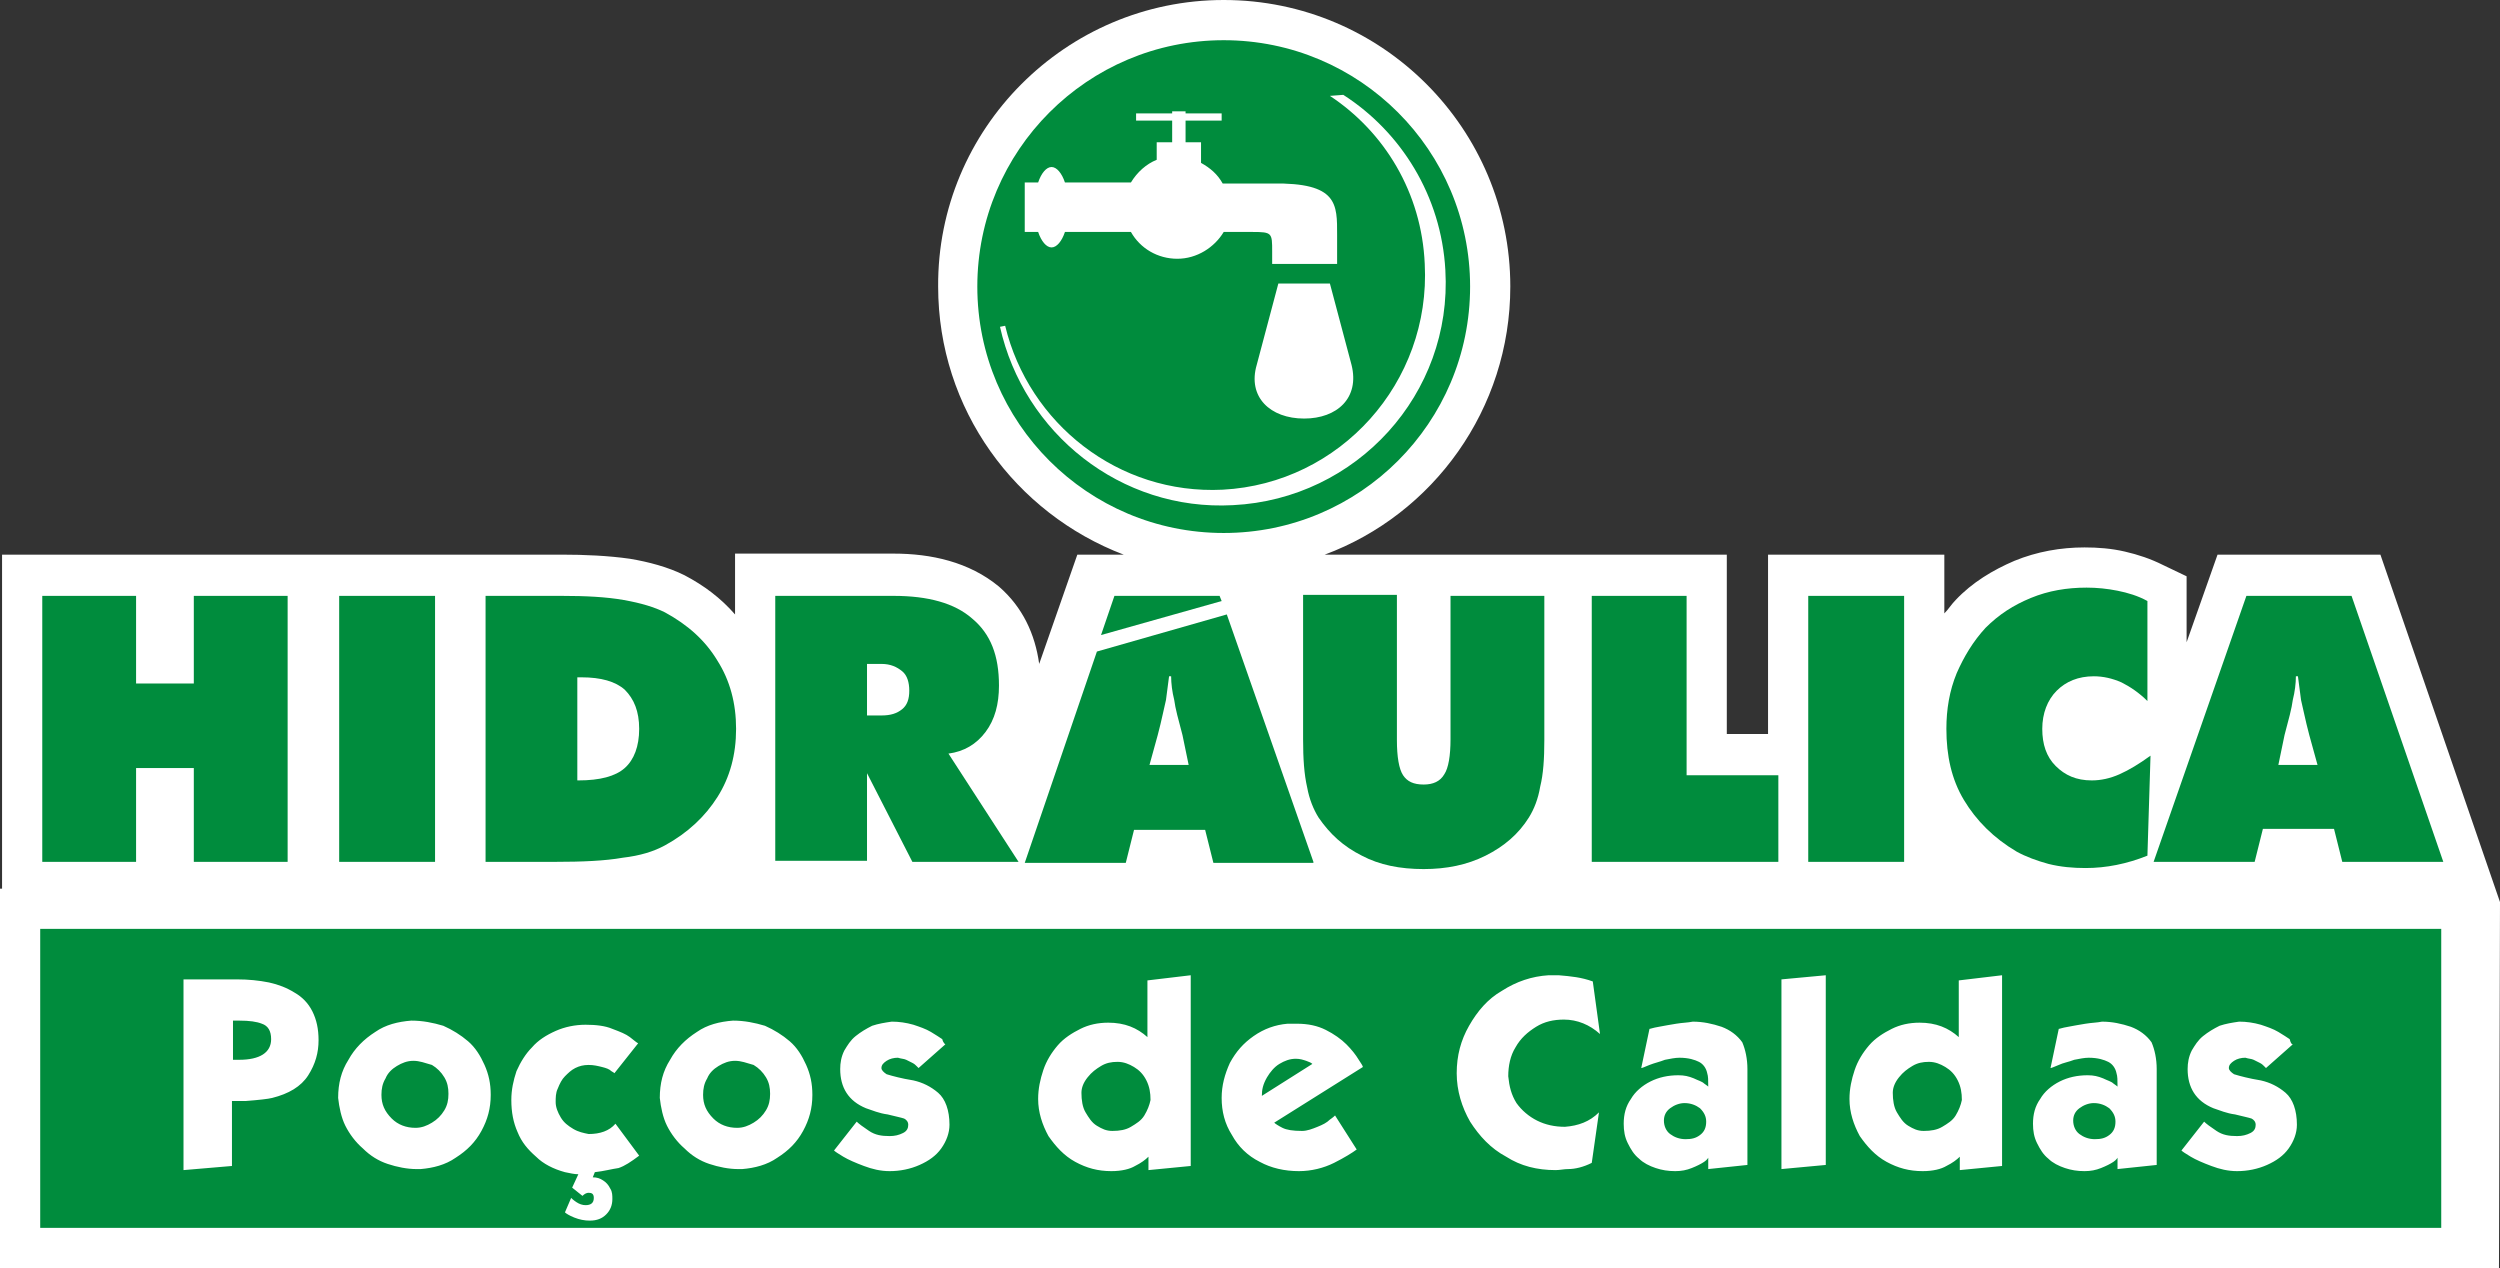 <svg xmlns="http://www.w3.org/2000/svg" xmlns:xlink="http://www.w3.org/1999/xlink" id="Camada_1" x="0px" y="0px" width="242.5px" height="123px" viewBox="0 0 242.5 123" xml:space="preserve"><rect x="0" y="0" width="242.5" height="123" fill="#333333" stroke="none"/><g>	<path fill-rule="evenodd" clip-rule="evenodd" fill="#FFFFFF" d="M205.4,70.7c-0.4-0.4-0.8-0.7-1.3-0.9c-0.3-0.2-0.7-0.2-1.1-0.2  c-0.3,0-0.6,0-0.8,0.2c-0.2,0.2-0.3,0.7-0.3,1c0,0.2,0,0.7,0.2,0.9c0.1,0.1,0.5,0.1,0.6,0.1c0.4,0,0.8-0.1,1.1-0.3  C204.5,71.3,204.9,71,205.4,70.7L205.4,70.7z"></path>	<path fill-rule="evenodd" clip-rule="evenodd" fill="#FFFFFF" d="M126.5,33.4l-0.8,3c0,0,0,0.1,0,0.1c0.3,0.1,0.7,0.1,0.8,0.1  c0.2,0,0.6,0,0.8-0.1c0-0.1,0-0.1,0-0.1L126.5,33.4L126.5,33.4z"></path>	<path fill-rule="evenodd" clip-rule="evenodd" fill="#FFFFFF" d="M115.5,20.1l-0.3-0.5c-0.1-0.2-0.3-0.3-0.5-0.4l-0.5-0.3l-0.6,0.2  c-0.2,0.1-0.5,0.3-0.6,0.5l-0.3,0.5l0.3,0.5c0.2,0.4,0.6,0.6,1.1,0.6c0.4,0,0.8-0.2,1.1-0.6L115.5,20.1L115.5,20.1z"></path>	<path fill-rule="evenodd" clip-rule="evenodd" fill="#FFFFFF" d="M122.5,60.5v-5.2c-0.6,0.1-1.1,0.1-1.7,0.2L122.5,60.5L122.5,60.5  z"></path>	<path fill-rule="evenodd" clip-rule="evenodd" fill="#FFFFFF" d="M150.5,86.2v-3.4c-1.1,1.4-2.5,2.5-4.1,3.4H150.5L150.5,86.2z"></path>	<path fill-rule="evenodd" clip-rule="evenodd" fill="#FFFFFF" d="M193.9,86.2c-0.1,0-0.2-0.1-0.2-0.1l-0.1,0  c-1.9-1.1-3.6-2.5-4.9-4.1v4.3H193.9L193.9,86.2z"></path>	<polygon fill-rule="evenodd" clip-rule="evenodd" fill="#FFFFFF" points="223.8,86.2 223.3,84.2 222.6,84.2 222.1,86.2 223.8,86.2    "></polygon>	<polygon fill-rule="evenodd" clip-rule="evenodd" fill="#FFFFFF" points="113,86.2 112.6,84.2 111.8,84.2 111.4,86.2 113,86.2  "></polygon>	<path fill-rule="evenodd" clip-rule="evenodd" fill="#FFFFFF" d="M71.2,86.2v-4.6c-1.4,1.5-3,2.8-4.9,3.8c-0.6,0.3-1.2,0.6-1.8,0.8  H71.2L71.2,86.2z"></path>	<path fill-rule="evenodd" clip-rule="evenodd" fill="#FFFFFF" d="M0.2,86.2V53.8h54.3c2.2,0,4.5,0.1,6.6,0.4  c1.8,0.3,3.7,0.8,5.3,1.6c1.9,1,3.5,2.2,4.9,3.8v-5.9h15.4c3.6,0,7.3,0.8,10.2,3.2c2.3,2,3.5,4.6,3.9,7.5l3.7-10.6h4.5  c-10.5-4-18-14.1-18-26C90.9,12.5,103.4,0,118.7,0c15.4,0,27.8,12.5,27.8,27.8c0,11.9-7.5,22.1-18,26h39v17.4h4V53.8h17.1v5.7  c0.4-0.4,0.7-0.9,1.1-1.3c1.6-1.7,3.6-2.9,5.7-3.8c2.2-0.9,4.5-1.3,6.8-1.3c1.3,0,2.6,0.1,3.9,0.4c1.3,0.3,2.5,0.7,3.7,1.3l2.3,1.1  v6.4l3-8.5h15.8l11.6,33.7l-0.1,35.5H0V86.2H0.2L0.2,86.2z"></path>	<path fill-rule="evenodd" clip-rule="evenodd" fill="#008C3D" d="M118.7,3.9c13.2,0,23.9,10.7,23.9,23.9  c0,13.2-10.7,23.9-23.9,23.9c-13.2,0-23.9-10.7-23.9-23.9C94.8,14.6,105.5,3.9,118.7,3.9L118.7,3.9z M119.6,49  c12-0.6,21.3-10.8,20.6-22.8c-0.4-7.2-4.3-13.4-9.9-17L129,9.3c5.3,3.5,8.9,9.4,9.2,16.3c0.6,11.5-8.2,21.3-19.6,21.9  c-10.1,0.5-18.8-6.4-21.1-15.9l-0.5,0.1C99.3,42,108.7,49.6,119.6,49L119.6,49z M129.7,22.8v2.8h-6.3v-1.2c0-1.8,0-1.9-1.9-1.9  h-2.8c-0.9,1.5-2.6,2.6-4.5,2.6c-1.9,0-3.6-1-4.5-2.6h-6.4c-0.3,0.9-0.8,1.5-1.3,1.5c-0.5,0-1-0.6-1.3-1.5h-1.3v-4.8h1.3  c0.3-0.9,0.8-1.5,1.3-1.5c0.5,0,1,0.6,1.3,1.5h6.4c0.6-1,1.5-1.8,2.5-2.2v-1.7h1.5v-2.1h-3.5V11h3.5v-0.2h1.3V11h3.5v0.7h-3.5v2.1  h1.5v2c0.9,0.5,1.6,1.1,2.1,2h4.8C129.8,17.7,129.7,19.8,129.7,22.8L129.7,22.8z M124,27.5h5l2.1,7.9c0.8,3.2-1.4,5.2-4.6,5.2  c-3.3,0-5.5-2.1-4.6-5.2L124,27.5L124,27.5z"></path>	<path fill="#008C3D" d="M208.3,68c-0.8-0.8-1.7-1.4-2.5-1.8c-0.9-0.4-1.8-0.6-2.7-0.6c-1.5,0-2.7,0.5-3.6,1.4  c-0.9,0.9-1.4,2.2-1.4,3.7c0,1.5,0.4,2.7,1.3,3.6c0.9,0.9,2,1.4,3.5,1.4c0.9,0,1.8-0.2,2.7-0.6c0.9-0.4,1.9-1,3-1.8l-0.3,9.7  c-1,0.4-2,0.7-3,0.9c-1,0.2-2,0.3-3,0.3c-1.2,0-2.4-0.1-3.6-0.4c-1.1-0.3-2.2-0.7-3.1-1.2c-2.2-1.3-3.9-3-5.1-5  c-1.2-2-1.7-4.3-1.7-6.9c0-1.9,0.3-3.7,1-5.4c0.7-1.6,1.6-3.1,2.8-4.4c1.3-1.3,2.7-2.2,4.4-2.9c1.7-0.7,3.5-1,5.4-1  c1,0,2,0.1,3,0.3c1,0.2,2,0.5,2.9,1V68L208.3,68z"></path>	<polygon fill="#008C3D" points="32.9,83.6 32.9,57.8 42.2,57.8 42.2,83.6 32.9,83.6  "></polygon>	<polygon fill="#008C3D" points="4.1,83.6 4.1,57.8 13.2,57.8 13.2,66.3 18.8,66.3 18.8,57.8 27.9,57.8 27.9,83.6 18.8,83.6   18.8,74.5 13.2,74.5 13.2,83.6 4.1,83.6  "></polygon>	<path fill="#008C3D" d="M56.1,75.7c2.1,0,3.6-0.4,4.5-1.2c0.9-0.8,1.4-2.1,1.4-3.8c0-1.7-0.5-2.9-1.4-3.8c-0.9-0.8-2.3-1.2-4.2-1.2  h-0.4V75.7L56.1,75.7z M47.1,83.6V57.8h7.4c2.3,0,4.3,0.1,6,0.4c1.7,0.3,3,0.7,4,1.2c2.2,1.2,3.9,2.7,5.1,4.7  c1.2,1.9,1.8,4.1,1.8,6.6c0,2.5-0.6,4.7-1.8,6.6c-1.2,1.9-2.9,3.5-5.1,4.7c-1.1,0.6-2.4,1-4.1,1.2c-1.7,0.3-3.9,0.4-6.6,0.4H47.1  L47.1,83.6z"></path>	<path fill="#008C3D" d="M84.1,64.4v5h1.4c0.9,0,1.5-0.2,2-0.6c0.5-0.4,0.7-1,0.7-1.8c0-0.8-0.2-1.5-0.7-1.9c-0.5-0.4-1.1-0.7-2-0.7  H84.1L84.1,64.4z M75.2,83.6V57.8h11.5c3.3,0,5.9,0.7,7.6,2.2c1.8,1.5,2.6,3.6,2.6,6.5c0,1.8-0.4,3.3-1.3,4.5  c-0.9,1.2-2.1,1.9-3.6,2.1l6.8,10.5H88.5L84.1,75v8.5H75.2L75.2,83.6z"></path>	<path fill="#008C3D" d="M126.4,71.7v-14h9.1v14.1c0,1.6,0.2,2.8,0.6,3.4c0.4,0.6,1,0.9,2,0.9c0.9,0,1.6-0.3,2-1  c0.4-0.6,0.6-1.8,0.6-3.4V57.8h9.1v14c0,1.8-0.1,3.3-0.4,4.5c-0.2,1.2-0.6,2.2-1.1,3c-1,1.6-2.4,2.8-4.2,3.7  c-1.8,0.9-3.8,1.3-6,1.3c-2.3,0-4.3-0.4-6-1.3c-1.8-0.9-3.1-2.1-4.2-3.7c-0.5-0.8-0.9-1.8-1.1-2.9  C126.5,75.1,126.4,73.6,126.4,71.7L126.4,71.7z"></path>	<polygon fill="#008C3D" points="154.4,83.6 154.4,57.8 163.6,57.8 163.6,75.2 172.5,75.2 172.5,83.6 154.4,83.6  "></polygon>	<polygon fill="#008C3D" points="175.4,83.6 175.4,57.8 184.7,57.8 184.7,83.6 175.4,83.6  "></polygon>	<path fill="#008C3D" d="M221,74.2h3.8l-0.8-2.9c-0.4-1.5-0.6-2.6-0.8-3.4c-0.1-0.8-0.2-1.5-0.3-2.3h-0.2c0,0.7-0.1,1.5-0.3,2.3  c-0.1,0.8-0.4,1.9-0.8,3.4L221,74.2L221,74.2z M208.9,83.6l9-25.8h10.2l8.9,25.8h-9.8l-0.8-3.2h-6.9l-0.8,3.2H208.9L208.9,83.6z"></path>	<path fill="#008C3D" d="M127.4,83.6l-8.4-24l-12.6,3.6l-7,20.5h9.8l0.8-3.2h6.9l0.8,3.2H127.4L127.4,83.6z M115.3,74.2h-3.8  l0.8-2.9c0.4-1.5,0.6-2.6,0.8-3.4c0.1-0.8,0.2-1.5,0.3-2.3h0.2c0,0.7,0.1,1.5,0.3,2.3c0.1,0.8,0.4,1.9,0.8,3.4L115.3,74.2  L115.3,74.2z M118.5,58.3l-0.2-0.5h-10.2l-1.3,3.8L118.5,58.3L118.5,58.3z"></path>	<path fill-rule="evenodd" clip-rule="evenodd" fill="#008C3D" d="M3.9,90.1h232.9v29H3.9V90.1L3.9,90.1z M23.2,99h-0.6v3.8h0.6  c2,0,3.1-0.7,3.1-2c0-0.8-0.3-1.3-0.9-1.5C24.9,99.1,24.2,99,23.2,99L23.2,99z M26.4,106.5c-0.4,0.1-1.3,0.2-2.6,0.3  c-0.3,0-0.6,0-0.8,0c-0.2,0-0.4,0-0.5,0v6.3l-4.7,0.4V95H23c1.1,0,2.1,0.1,3.1,0.3c0.9,0.2,1.7,0.5,2.5,1c0.7,0.4,1.3,1,1.7,1.8  c0.4,0.8,0.6,1.7,0.6,2.8c0,1.2-0.3,2.3-1,3.4C29.2,105.4,28,106.1,26.4,106.5L26.4,106.5z M39.9,99c1.1,0,2.1,0.2,3.1,0.5  c0.9,0.4,1.7,0.9,2.4,1.5c0.7,0.6,1.2,1.4,1.6,2.3c0.4,0.9,0.6,1.8,0.6,2.9v0c0,1.3-0.3,2.4-0.9,3.5c-0.6,1.1-1.4,1.9-2.5,2.6  c-1,0.7-2.2,1-3.4,1.1c-0.1,0-0.1,0-0.2,0c-0.1,0-0.2,0-0.2,0c-0.9,0-1.9-0.2-2.8-0.5c-0.9-0.3-1.7-0.8-2.4-1.5  c-0.7-0.6-1.3-1.4-1.7-2.2c-0.4-0.8-0.6-1.8-0.7-2.7c0-1.4,0.3-2.6,1-3.7c0.6-1.1,1.5-2,2.6-2.7C37.4,99.4,38.6,99.1,39.9,99  L39.9,99z M40.1,102.9c-0.6,0-1.1,0.2-1.6,0.5c-0.5,0.3-0.9,0.7-1.1,1.2c-0.3,0.5-0.4,1-0.4,1.6c0,0.9,0.3,1.6,1,2.3  c0.6,0.6,1.4,0.9,2.3,0.9c0.6,0,1.1-0.2,1.6-0.5c0.5-0.3,0.9-0.7,1.2-1.2c0.3-0.5,0.4-1,0.4-1.6c0-0.6-0.1-1.1-0.4-1.6  c-0.3-0.5-0.7-0.9-1.2-1.2C41.2,103.1,40.7,102.9,40.1,102.9L40.1,102.9z M57.7,113.7l-0.2,0.5c0.4,0,0.7,0.1,1,0.3  c0.3,0.2,0.5,0.4,0.7,0.8c0.2,0.3,0.2,0.7,0.2,1c0,0.6-0.2,1.1-0.6,1.5c-0.4,0.4-0.9,0.6-1.6,0.6c-0.5,0-1-0.1-1.5-0.3  c-0.5-0.2-0.8-0.4-0.9-0.5l0.6-1.4c0,0,0.2,0.2,0.5,0.4c0.3,0.2,0.6,0.3,0.9,0.3c0.5,0,0.8-0.2,0.8-0.7c0-0.4-0.2-0.5-0.5-0.5  c-0.2,0-0.4,0.1-0.6,0.3l-1-0.8l0.6-1.3c-0.4,0-0.8-0.1-1.3-0.2c-1.1-0.3-2.1-0.8-2.8-1.5c-0.8-0.7-1.4-1.4-1.8-2.4  c-0.4-0.9-0.6-1.9-0.6-3.1c0-1,0.2-1.9,0.5-2.8c0.4-0.9,0.9-1.7,1.5-2.3c0.6-0.7,1.4-1.2,2.3-1.6c0.9-0.4,1.9-0.6,2.9-0.6  c1,0,1.9,0.1,2.6,0.4c0.8,0.3,1.3,0.5,1.7,0.8c0.4,0.3,0.6,0.5,0.8,0.6l-2.3,2.9c0,0-0.1-0.1-0.3-0.2c-0.2-0.2-0.5-0.3-0.9-0.4  c-0.4-0.1-0.8-0.2-1.3-0.2c-0.5,0-0.9,0.1-1.3,0.3c-0.4,0.2-0.7,0.5-1,0.8c-0.3,0.3-0.5,0.7-0.7,1.2c-0.2,0.4-0.2,0.9-0.2,1.3  c0,0.5,0.2,1,0.5,1.5c0.3,0.5,0.7,0.8,1.2,1.1c0.5,0.3,1,0.4,1.5,0.5c1.1,0,2-0.3,2.6-1l2.3,3.1c-0.8,0.6-1.4,1-2,1.2  C59.3,113.4,58.6,113.6,57.7,113.7L57.7,113.7z M71.1,99c1.1,0,2.1,0.2,3.1,0.5c0.9,0.4,1.7,0.9,2.4,1.5c0.7,0.6,1.2,1.4,1.6,2.3  c0.4,0.9,0.6,1.8,0.6,2.9v0c0,1.3-0.3,2.4-0.9,3.5c-0.6,1.1-1.4,1.9-2.5,2.6c-1,0.7-2.2,1-3.4,1.1c-0.1,0-0.1,0-0.2,0  c-0.1,0-0.2,0-0.2,0c-0.9,0-1.9-0.2-2.8-0.5c-0.9-0.3-1.7-0.8-2.4-1.5c-0.7-0.6-1.3-1.4-1.7-2.2c-0.4-0.8-0.6-1.8-0.7-2.7  c0-1.4,0.3-2.6,1-3.7c0.6-1.1,1.5-2,2.6-2.7C68.6,99.4,69.8,99.1,71.1,99L71.1,99z M71.3,102.9c-0.6,0-1.1,0.2-1.6,0.5  c-0.5,0.3-0.9,0.7-1.1,1.2c-0.3,0.5-0.4,1-0.4,1.6c0,0.9,0.3,1.6,1,2.3c0.6,0.6,1.4,0.9,2.3,0.9c0.6,0,1.1-0.2,1.6-0.5  c0.5-0.3,0.9-0.7,1.2-1.2c0.3-0.5,0.4-1,0.4-1.6c0-0.6-0.1-1.1-0.4-1.6c-0.3-0.5-0.7-0.9-1.2-1.2C72.4,103.1,71.9,102.9,71.3,102.9  L71.3,102.9z M91.7,101.3l-2.6,2.3c0,0-0.1-0.1-0.2-0.2c-0.1-0.1-0.2-0.2-0.4-0.3c-0.2-0.1-0.4-0.2-0.6-0.3  c-0.2-0.1-0.5-0.1-0.8-0.2c-0.4,0-0.8,0.1-1.1,0.3c-0.3,0.2-0.5,0.4-0.5,0.7c0,0.2,0.2,0.4,0.5,0.6c0.3,0.1,0.7,0.2,1.1,0.3  c0.4,0.1,0.9,0.2,1.5,0.3c0.9,0.2,1.7,0.6,2.4,1.2c0.7,0.6,1.1,1.7,1.1,3.1c0,0.8-0.3,1.6-0.8,2.3c-0.5,0.7-1.2,1.2-2.1,1.6  c-0.9,0.4-1.9,0.6-2.9,0.6c-0.9,0-1.7-0.2-2.5-0.5c-0.8-0.3-1.5-0.6-2-0.9c-0.5-0.3-0.8-0.5-0.9-0.6l2.2-2.8  c0.2,0.2,0.6,0.5,1.2,0.9c0.6,0.4,1.2,0.5,2,0.5c0.5,0,0.9-0.1,1.3-0.3c0.4-0.2,0.5-0.5,0.5-0.8c0-0.3-0.2-0.5-0.4-0.6  c-0.3-0.1-0.8-0.2-1.6-0.4c-0.8-0.1-1.5-0.4-2.1-0.6c-1.7-0.7-2.5-2-2.5-3.8c0-0.6,0.1-1.2,0.4-1.8c0.3-0.5,0.6-1,1.1-1.4  c0.5-0.4,1-0.7,1.6-1c0.6-0.2,1.2-0.3,1.9-0.4c0.7,0,1.4,0.1,2.1,0.3c0.6,0.2,1.2,0.4,1.7,0.7c0.5,0.3,0.8,0.5,1.1,0.7  C91.5,101.2,91.7,101.3,91.7,101.3L91.7,101.3z M104.9,106c0,0.7,0.1,1.4,0.4,1.9c0.3,0.5,0.6,1,1.1,1.3c0.5,0.3,0.9,0.5,1.5,0.5  c0.7,0,1.3-0.1,1.8-0.4c0.5-0.3,1-0.6,1.3-1.1c0.3-0.5,0.5-1,0.6-1.5c0-0.7-0.1-1.3-0.4-1.9c-0.3-0.6-0.7-1-1.2-1.3  c-0.5-0.3-1-0.5-1.6-0.5c-0.6,0-1.1,0.1-1.6,0.4c-0.5,0.3-0.9,0.6-1.3,1.1C105.1,105,104.9,105.5,104.9,106L104.9,106z   M107.8,113.6c-1.3,0-2.4-0.3-3.5-0.9c-1.1-0.6-1.9-1.5-2.6-2.5c-0.6-1.1-1-2.3-1-3.6c0-1,0.2-1.9,0.5-2.8c0.3-0.9,0.8-1.7,1.4-2.4  c0.6-0.7,1.4-1.2,2.2-1.6c0.8-0.4,1.7-0.6,2.7-0.6c1.6,0,2.8,0.5,3.8,1.4v-5.5l4.2-0.5v18.5l-4.1,0.4v-1.3  c-0.3,0.3-0.7,0.6-1.3,0.9C109.6,113.4,108.8,113.6,107.8,113.6L107.8,113.6z M132.2,103.5l-8.6,5.4c0.1,0.1,0.4,0.3,0.8,0.5  c0.4,0.2,1,0.3,1.9,0.3c0.5,0,1-0.2,1.5-0.4c0.5-0.2,0.9-0.4,1.2-0.7c0.3-0.2,0.5-0.4,0.5-0.4l2.1,3.3c-0.4,0.3-1.2,0.8-2.2,1.3  c-1,0.5-2.2,0.8-3.4,0.8c-1.4,0-2.7-0.3-3.8-0.9c-1.2-0.6-2.1-1.5-2.7-2.6c-0.7-1.1-1-2.3-1-3.6c0-1.2,0.3-2.3,0.8-3.4  c0.6-1.1,1.3-1.9,2.3-2.6c1-0.7,2.1-1.1,3.3-1.2c0.4,0,0.7,0,0.9,0c1.1,0,2,0.2,2.8,0.6c0.8,0.4,1.5,0.9,2,1.4  c0.5,0.5,0.9,1,1.2,1.5C132,103.1,132.2,103.4,132.2,103.5L132.2,103.5z M122.4,106.3l4.9-3.1c-0.1-0.1-0.3-0.2-0.6-0.3  c-0.3-0.1-0.6-0.2-1-0.2c-0.6,0-1.1,0.2-1.6,0.5c-0.5,0.3-0.9,0.8-1.2,1.3C122.5,105.2,122.4,105.7,122.4,106.3L122.4,106.3z   M154.5,95.2l0.7,5.1c-1-0.9-2.2-1.4-3.5-1.4c-1,0-1.9,0.2-2.7,0.7c-0.8,0.5-1.5,1.1-2,2c-0.5,0.8-0.7,1.8-0.7,2.8  c0.1,1,0.3,1.8,0.8,2.6c0.5,0.7,1.2,1.3,2,1.7c0.8,0.4,1.7,0.6,2.7,0.6c1.3-0.1,2.4-0.5,3.3-1.4l-0.7,4.9c-0.8,0.4-1.6,0.6-2.3,0.6  c-0.4,0-0.8,0.1-1.2,0.1c-1.8,0-3.4-0.4-4.8-1.3c-1.5-0.8-2.6-2-3.5-3.4c-0.8-1.4-1.3-3-1.3-4.7c0-1.7,0.4-3.2,1.2-4.6  c0.8-1.4,1.8-2.6,3.2-3.4c1.4-0.9,2.9-1.4,4.5-1.5h1C152.4,94.7,153.4,94.8,154.5,95.2L154.5,95.2z M169.5,103.7v9.3l-3.8,0.4v-1.1  c0,0-0.1,0.2-0.4,0.4c-0.3,0.2-0.7,0.4-1.2,0.6c-0.5,0.2-1,0.3-1.6,0.3c-0.7,0-1.3-0.1-1.9-0.3c-0.6-0.2-1.2-0.5-1.6-0.9  c-0.5-0.4-0.8-0.9-1.1-1.5c-0.3-0.6-0.4-1.2-0.4-1.9c0-0.9,0.2-1.7,0.7-2.4c0.4-0.7,1.1-1.3,1.9-1.7c0.8-0.4,1.7-0.6,2.7-0.6  c0.6,0,1,0.1,1.5,0.3c0.4,0.2,0.8,0.3,1,0.5c0.3,0.2,0.4,0.3,0.4,0.3c0-0.6,0-1-0.1-1.3c-0.1-0.5-0.4-0.9-0.8-1.1  c-0.4-0.2-1-0.4-1.9-0.4c-0.4,0-0.9,0.1-1.4,0.2c-0.5,0.2-1,0.3-1.5,0.5c-0.5,0.2-0.7,0.3-0.8,0.3l0.8-3.8c0.1,0,0.3-0.1,0.9-0.2  c0.5-0.1,1.1-0.2,1.7-0.3c0.6-0.1,1.1-0.1,1.6-0.2c1,0,1.9,0.2,2.8,0.5c0.8,0.3,1.5,0.8,2,1.5C169.3,101.8,169.5,102.7,169.5,103.7  L169.5,103.7z M165.5,108.8c0-0.5-0.2-0.9-0.6-1.3c-0.4-0.3-0.9-0.5-1.5-0.5c-0.5,0-1,0.2-1.4,0.5c-0.4,0.3-0.6,0.7-0.6,1.2  c0,0.5,0.2,1,0.6,1.3c0.4,0.3,0.9,0.5,1.5,0.5c0.6,0,1-0.1,1.4-0.4C165.3,109.8,165.5,109.4,165.5,108.8L165.5,108.8z M172.8,113.4  V95l4.3-0.4V113L172.8,113.4L172.8,113.4z M183.6,106c0,0.7,0.1,1.4,0.4,1.9c0.3,0.5,0.6,1,1.1,1.3c0.5,0.3,0.9,0.5,1.5,0.5  c0.7,0,1.3-0.1,1.8-0.4c0.5-0.3,1-0.6,1.3-1.1c0.3-0.5,0.5-1,0.6-1.5c0-0.7-0.1-1.3-0.4-1.9c-0.3-0.6-0.7-1-1.2-1.3  c-0.5-0.3-1-0.5-1.6-0.5c-0.6,0-1.1,0.1-1.6,0.4c-0.5,0.3-0.9,0.6-1.3,1.1C183.8,105,183.6,105.5,183.6,106L183.6,106z   M186.5,113.6c-1.3,0-2.4-0.3-3.5-0.9c-1.1-0.6-1.9-1.5-2.6-2.5c-0.6-1.1-1-2.3-1-3.6c0-1,0.2-1.9,0.5-2.8c0.3-0.9,0.8-1.7,1.4-2.4  c0.6-0.7,1.4-1.2,2.2-1.6c0.8-0.4,1.7-0.6,2.7-0.6c1.6,0,2.8,0.5,3.8,1.4v-5.5l4.2-0.5v18.5l-4.1,0.4v-1.3  c-0.3,0.3-0.7,0.6-1.3,0.9C188.3,113.4,187.5,113.6,186.5,113.6L186.5,113.6z M209.2,103.7v9.3l-3.8,0.4v-1.1c0,0-0.1,0.2-0.4,0.4  c-0.3,0.2-0.7,0.4-1.2,0.6c-0.5,0.2-1,0.3-1.6,0.3c-0.7,0-1.3-0.1-1.9-0.3c-0.6-0.2-1.2-0.5-1.6-0.9c-0.5-0.4-0.8-0.9-1.1-1.5  c-0.3-0.6-0.4-1.2-0.4-1.9c0-0.9,0.2-1.7,0.7-2.4c0.4-0.7,1.1-1.3,1.9-1.7c0.8-0.4,1.7-0.6,2.7-0.6c0.6,0,1,0.1,1.5,0.3  c0.4,0.2,0.8,0.3,1,0.5c0.3,0.2,0.4,0.3,0.4,0.3c0-0.6,0-1-0.1-1.3c-0.1-0.5-0.4-0.9-0.8-1.1c-0.4-0.2-1-0.4-1.9-0.4  c-0.4,0-0.9,0.1-1.4,0.2c-0.5,0.2-1.1,0.3-1.5,0.5c-0.5,0.2-0.7,0.3-0.8,0.3l0.8-3.8c0.1,0,0.3-0.1,0.9-0.2  c0.5-0.1,1.1-0.2,1.7-0.3c0.6-0.1,1.1-0.1,1.6-0.2c1,0,1.9,0.2,2.8,0.5c0.8,0.3,1.5,0.8,2,1.5C209,101.8,209.2,102.7,209.2,103.7  L209.2,103.7z M205.2,108.8c0-0.5-0.2-0.9-0.6-1.3c-0.4-0.3-0.9-0.5-1.5-0.5c-0.5,0-1,0.2-1.4,0.5c-0.4,0.3-0.6,0.7-0.6,1.2  c0,0.5,0.2,1,0.6,1.3c0.4,0.3,0.9,0.5,1.5,0.5c0.6,0,1-0.1,1.4-0.4C205,109.8,205.2,109.4,205.2,108.8L205.2,108.8z M222.4,101.3  l-2.6,2.3c0,0-0.1-0.1-0.2-0.2c-0.1-0.1-0.2-0.2-0.4-0.3c-0.2-0.1-0.4-0.2-0.6-0.3c-0.2-0.1-0.5-0.1-0.8-0.2  c-0.4,0-0.8,0.1-1.1,0.3c-0.3,0.2-0.5,0.4-0.5,0.7c0,0.2,0.2,0.4,0.5,0.6c0.3,0.1,0.7,0.2,1.1,0.3c0.4,0.1,0.9,0.2,1.5,0.3  c0.9,0.2,1.7,0.6,2.4,1.2c0.7,0.6,1.1,1.7,1.1,3.1c0,0.8-0.3,1.6-0.8,2.3c-0.5,0.7-1.2,1.2-2.1,1.6c-0.9,0.4-1.9,0.6-2.9,0.6  c-0.9,0-1.7-0.2-2.5-0.5c-0.8-0.3-1.5-0.6-2-0.9c-0.5-0.3-0.8-0.5-0.9-0.6l2.2-2.8c0.2,0.2,0.6,0.5,1.2,0.9c0.6,0.4,1.2,0.5,2,0.5  c0.5,0,0.9-0.1,1.3-0.3c0.4-0.2,0.5-0.5,0.5-0.8c0-0.3-0.2-0.5-0.4-0.6c-0.3-0.1-0.8-0.2-1.6-0.4c-0.8-0.1-1.5-0.4-2.1-0.6  c-1.7-0.7-2.5-2-2.5-3.8c0-0.6,0.1-1.2,0.4-1.8c0.3-0.5,0.6-1,1.1-1.4c0.5-0.4,1-0.7,1.6-1c0.6-0.2,1.2-0.3,1.9-0.4  c0.7,0,1.4,0.1,2.1,0.3c0.6,0.2,1.2,0.4,1.7,0.7c0.5,0.3,0.8,0.5,1.1,0.7C222.2,101.2,222.3,101.3,222.4,101.3L222.4,101.3z"></path></g></svg>